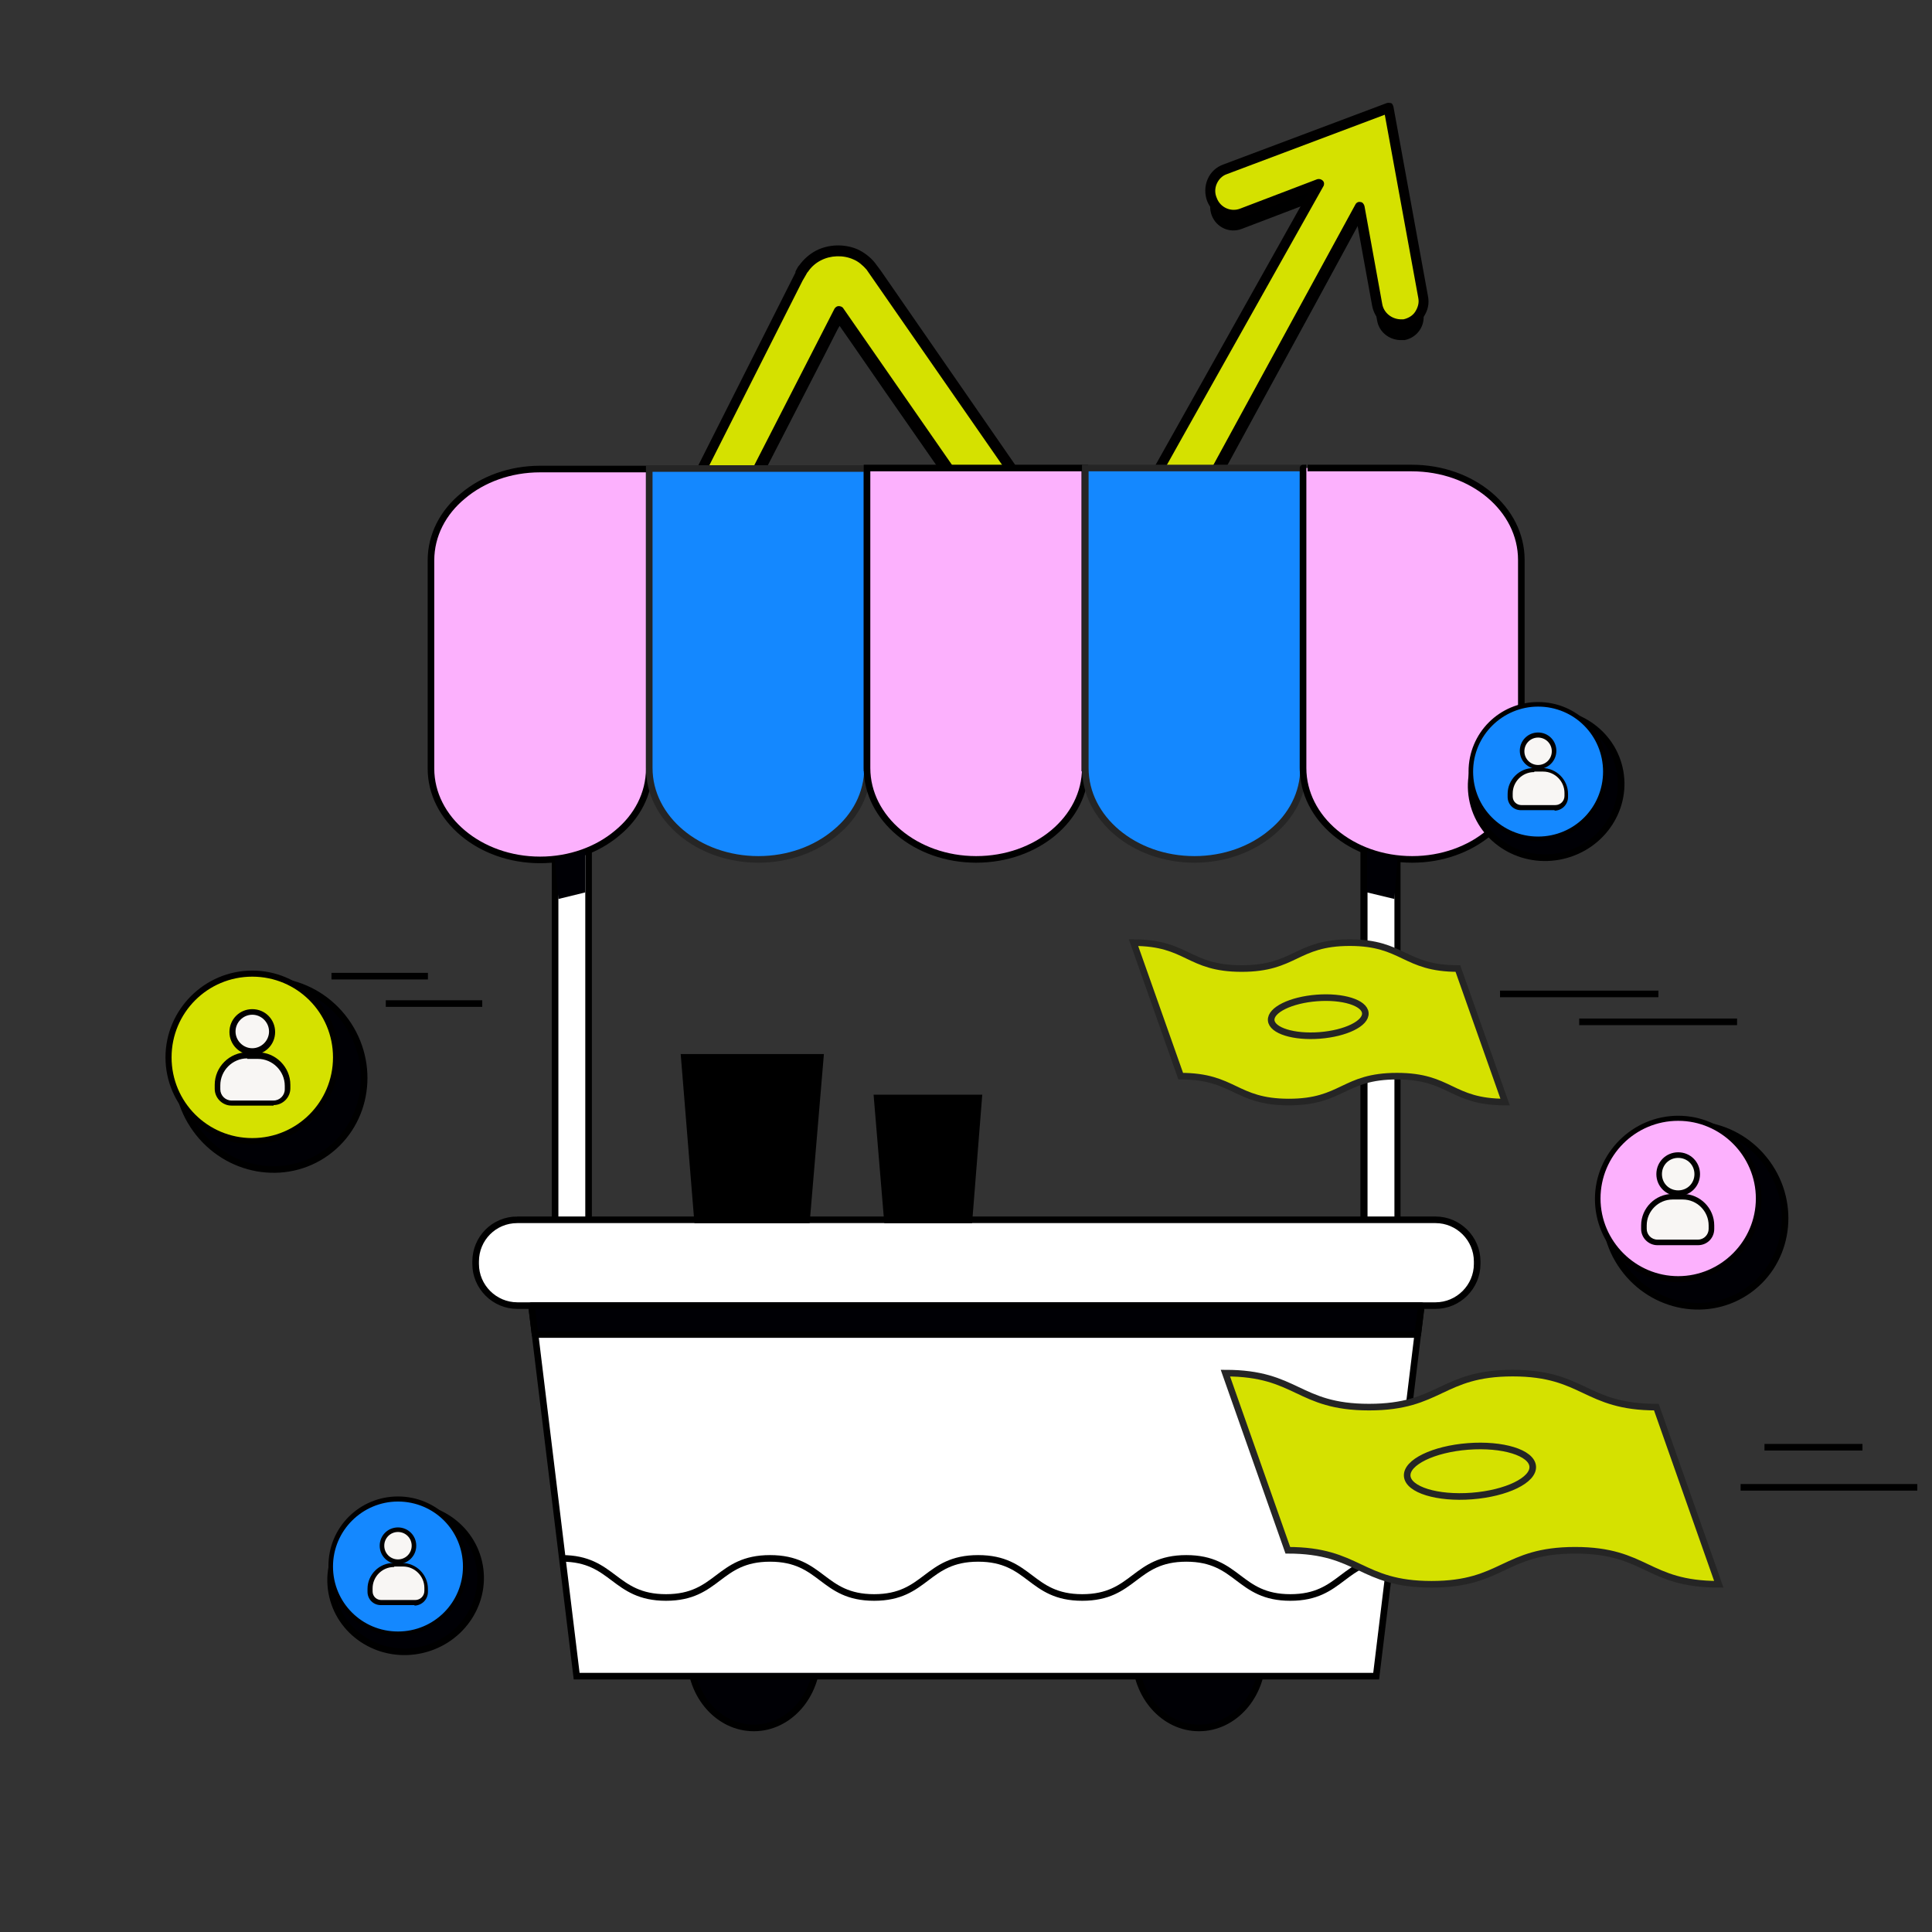 <svg xmlns="http://www.w3.org/2000/svg" id="Layer_1" viewBox="0 0 380.6 380.6"><rect x="0" y="0" width="380.6" height="380.6" fill="#333333" stroke="none"/><defs><style>      .st0 {        stroke-width: 1.3px;      }      .st0, .st1, .st2, .st3, .st4, .st5, .st6, .st7, .st8, .st9 {        stroke: #000;      }      .st0, .st2, .st4, .st10, .st7, .st8 {        fill: #000005;      }      .st0, .st4 {        stroke-miterlimit: 10;      }      .st1, .st3, .st11, .st5, .st12, .st13, .st6, .st8, .st14 {        stroke-miterlimit: 10;      }      .st1, .st3, .st11, .st5, .st13, .st6, .st7, .st8, .st14, .st9 {        stroke-width: 1.3px;      }      .st1, .st15, .st12, .st13, .st9 {        fill: none;      }      .st2 {        stroke-miterlimit: 10;        stroke-width: 1.3px;      }      .st16 {        fill: #f8f6f4;      }      .st17, .st11, .st18 {        fill: #d5e100;      }      .st19, .st6 {        fill: #fff;      }      .st3, .st20 {        fill: #fcb1fd;      }      .st11, .st18, .st14 {        stroke: #252525;      }      .st4 {        stroke-width: 1.3px;      }      .st21, .st14 {        fill: #1488ff;      }      .st12 {        stroke-width: 1.3px;      }      .st12, .st13 {        stroke: #fff;      }      .st22 {        fill: #010000;      }      .st7, .st9 {        stroke-linejoin: round;      }      .st18 {        stroke-miterlimit: 10;        stroke-width: 1.3px;      }    </style></defs><g><path d="M132.8,124.4c1.1-.6,2-1.4,2.7-2.3.2-.2.4-.5.5-.7.1-.2.3-.6.3-.6l.3-.7,1.4-2.6,2.7-5.3,5.4-10.5,10.8-21,5.4-10.5,2.7-5.3.4-.7,2.3,3.3,6.7,9.7,13.5,19.4,13.5,19.4,6.7,9.7.4.6.2.2.3.4c.2.2.4.5.6.7.9.9,1.9,1.6,3.1,2,2.3.8,4.9.6,7.1-.6,1.1-.6,2-1.5,2.7-2.5.2-.2.3-.5.5-.8l.2-.3.4-.6,1.4-2.6c7.7-13.8,15.2-27.6,22.7-41.4l11.3-20.7,8.8-16.2,3.5,19.3c.4,2.2,2.3,3.7,4.5,3.8.3,0,.6,0,.9,0,2.5-.5,4.1-2.8,3.7-5.3l-6.8-37.3-32.2,12.1c-2.4.9-3.6,3.5-2.7,5.9.9,2.4,3.5,3.6,5.9,2.7l15.2-5.8-9.2,16.3-11.5,20.6c-7.7,13.8-15.4,27.5-23,41.3l-.7,1.2-5.7-8.2-13.5-19.4-13.5-19.4-6.7-9.7-3.4-4.9-.4-.6-.2-.3-.2-.3-.3-.4c-.8-1-1.8-1.8-3-2.3-2.3-1.1-5-1-7.3.2-1.1.6-2.1,1.5-2.9,2.5-.2.3-.3.5-.5.8l-.2.4v.2c0,0-.4.7-.4.7l-1.3,2.6-2.7,5.3-5.3,10.5-10.7,21.1-5.3,10.6"></path><g><path class="st17" d="M132.8,121.4c1.1-.6,2-1.4,2.7-2.3.2-.2.4-.5.5-.7.1-.2.3-.6.3-.6l.3-.7,1.4-2.6,2.7-5.3,5.4-10.5,10.8-21,5.4-10.5,2.7-5.3.4-.7,2.3,3.3,6.7,9.7,13.5,19.4,13.5,19.4,6.7,9.7.4.6.2.2.3.4c.2.2.4.5.6.7.9.9,1.9,1.6,3.1,2,2.3.8,4.9.6,7.1-.6,1.1-.6,2-1.5,2.7-2.5.2-.2.3-.5.5-.8l.2-.3.4-.6,1.4-2.6c7.7-13.8,15.2-27.6,22.7-41.4l11.3-20.7,8.8-16.2,3.5,19.3c.4,2.2,2.3,3.7,4.5,3.8.3,0,.6,0,.9,0,2.5-.5,4.1-2.8,3.7-5.3l-6.8-37.3-32.2,12.1c-2.4.9-3.6,3.5-2.7,5.9.9,2.4,3.5,3.6,5.9,2.7l15.2-5.8-9.2,16.3-11.5,20.6c-7.7,13.8-15.4,27.5-23,41.3l-.7,1.2-5.7-8.2-13.5-19.4-13.5-19.4-6.7-9.7-3.4-4.9-.4-.6-.2-.3-.2-.3-.3-.4c-.8-1-1.8-1.8-3-2.3-2.3-1.1-5-1-7.3.2-1.1.6-2.1,1.5-2.9,2.5-.2.3-.3.5-.5.8l-.2.4v.2c0,0-.4.7-.4.7l-1.3,2.6-2.7,5.3-5.3,10.5-10.7,21.1-5.3,10.6"></path><path class="st22" d="M215.6,128.1c-1.1,0-2.1-.2-3.2-.5-1.3-.4-2.5-1.2-3.5-2.2-.2-.2-.5-.5-.7-.8l-.9-1.3-41.8-60.3-28.3,55.2h0s-.2.4-.4.7c-.2.3-.3.6-.6.8-.8,1.1-1.8,1.9-3,2.6-.5.3-1.1,0-1.3-.4-.3-.5,0-1.1.4-1.3.9-.5,1.8-1.2,2.4-2,.2-.2.3-.4.4-.6.1-.2.3-.5.3-.6l29-56.6c.2-.3.5-.5.8-.5.3,0,.7.1.9.4l43.6,62.8c.2.2.3.4.5.6.8.8,1.8,1.4,2.8,1.7,2.1.7,4.4.5,6.3-.6.9-.5,1.8-1.3,2.4-2.2.1-.2.3-.5.4-.7l2-3.5c5.3-9.6,10.6-19.2,15.8-28.8l27.1-49.7c.2-.4.6-.6,1-.5.4,0,.7.4.8.8l3.5,19.3c.3,1.7,1.8,2.9,3.5,3,.2,0,.5,0,.7,0,.9-.2,1.8-.7,2.3-1.5.5-.8.8-1.7.6-2.7l-6.6-36.1-31.1,11.7c-.9.3-1.6,1-2,1.9-.4.9-.4,1.9,0,2.8.7,1.9,2.8,2.8,4.6,2.1l15.2-5.8c.4-.1.8,0,1.1.3.3.3.3.8.1,1.1l-27.7,49.3c-5.4,9.6-10.8,19.3-16.1,28.9l-.7,1.2c-.2.3-.5.5-.8.5-.3,0-.7-.1-.9-.4l-43.8-63.1c-.7-.8-1.6-1.6-2.6-2-2-.9-4.5-.8-6.4.2-1,.5-1.9,1.3-2.5,2.2-.2.2-.3.4-.4.6l-.7,1.2-25.3,50.1c-.2.5-.8.7-1.3.4-.5-.2-.7-.8-.4-1.3l25.6-50.8s0-.2,0-.2l.2-.4c.2-.4.4-.7.6-.9.8-1.1,1.9-2.1,3.2-2.8,2.5-1.3,5.6-1.4,8.2-.3,1.3.6,2.5,1.5,3.4,2.6l1.2,1.6,41.8,60.4c5.3-9.6,10.7-19.2,16.1-28.8l26.3-46.9-12.7,4.8c-2.9,1.1-6.1-.4-7.2-3.2-.5-1.4-.5-2.9.1-4.3.6-1.4,1.7-2.4,3.1-2.9l32.2-12.1c.3-.1.6,0,.8,0,.3.1.4.4.5.7l6.8,37.3c.3,1.5,0,2.9-.9,4.2-.8,1.2-2.1,2-3.6,2.3-.4,0-.7,0-1.1,0-2.7,0-4.9-1.9-5.4-4.6l-3-16.5-25.8,47.2c-5.2,9.6-10.5,19.2-15.8,28.8l-2,3.6c-.2.3-.3.6-.5.8-.8,1.1-1.8,2.1-3,2.8-1.4.8-3.1,1.3-4.7,1.3Z"></path></g></g><line class="st1" x1="342.9" y1="293" x2="377.7" y2="293"></line><g><g><rect class="st19" x="109.4" y="134.5" width="6.6" height="139.8"></rect><path d="M115.3,135.2v138.5h-5.3v-138.5h5.3M116.6,133.9h-7.9v141.1h7.9v-141.1h0Z"></path></g><g><rect class="st19" x="268.7" y="134.5" width="6.6" height="139.8"></rect><path d="M274.7,135.2v138.5h-5.3v-138.5h5.3M276,133.9h-8v141.1h7.9v-141.1h.1Z"></path></g></g><g><path class="st11" d="M296.5,217.1c-10.7,0-10.7-5.1-21.3-5.1s-10.7,5.1-21.3,5.1-10.7-5.1-21.3-5.1l-9.3-26.3c10.7,0,10.7,5.1,21.3,5.1s10.7-5.1,21.3-5.1,10.7,5.1,21.3,5.1l9.3,26.3h0Z"></path><ellipse class="st18" cx="259.7" cy="200.2" rx="9.3" ry="3.7" transform="translate(-14.6 20.6) rotate(-4.4)"></ellipse></g><g><ellipse class="st8" cx="148.5" cy="326.3" rx="12.5" ry="14.1"></ellipse><ellipse class="st8" cx="236.2" cy="326.3" rx="12.5" ry="14.1"></ellipse></g><polygon class="st6" points="271.1 330.2 113.6 330.2 103 243.1 281.7 243.1 271.1 330.2"></polygon><path class="st6" d="M101.9,240.3h180.9c4.5,0,8.2,3.7,8.2,8.2v.5c0,4.5-3.7,8.2-8.2,8.2H101.9c-4.5,0-8.2-3.7-8.2-8.2v-.5c0-4.5,3.6-8.2,8.2-8.2Z"></path><path class="st3" d="M127.9,92.3v59.1c0,5-2.4,9.5-6.3,12.7-3.9,3.3-9.3,5.3-15.2,5.3-11.9,0-21.5-8.1-21.5-18v-41c0-5,2.4-9.5,6.3-12.7,3.9-3.3,9.3-5.3,15.2-5.3h21.5Z"></path><path class="st14" d="M170.9,151.3c0,5-2.4,9.5-6.3,12.7-3.9,3.3-9.3,5.3-15.2,5.3-11.9,0-21.5-8.1-21.5-18v-59h42.9v59h.1Z"></path><path class="st3" d="M213.8,151.3c0,10-9.6,18-21.5,18s-21.5-8.1-21.5-18v-59.1h42.9v59.1h0Z"></path><path class="st14" d="M256.8,151.3c0,5-2.4,9.5-6.3,12.7-3.9,3.3-9.3,5.3-15.2,5.3-11.9,0-21.5-8.1-21.5-18v-59.1h42.9v59.1h.1Z"></path><path class="st3" d="M299.7,110.3v41c0,5-2.4,9.5-6.3,12.7-3.9,3.3-9.3,5.3-15.2,5.3-11.9,0-21.5-8.1-21.5-18v-59.1c-.1,0,21.4,0,21.4,0,12,0,21.6,8.1,21.6,18.1h0Z"></path><g><path class="st19" d="M110.7,307c10.2,0,10.2,7.7,20.5,7.7s10.2-7.7,20.5-7.7,10.2,7.7,20.5,7.7,10.2-7.7,20.5-7.7,10.2,7.7,20.5,7.7,10.2-7.7,20.5-7.7,10.2,7.7,20.5,7.7,10.2-7.7,20.5-7.7"></path><path class="st9" d="M110.7,307c10.2,0,10.2,7.7,20.5,7.7s10.2-7.7,20.5-7.7,10.2,7.7,20.5,7.7,10.2-7.7,20.5-7.7,10.2,7.7,20.5,7.7,10.2-7.7,20.5-7.7,10.2,7.7,20.5,7.7,10.2-7.7,20.5-7.7"></path></g><polygon class="st7" points="105.4 262.9 279.3 262.9 280 257.2 104.7 257.2 105.4 262.9"></polygon><polygon class="st5" points="158.9 240.3 137.4 240.3 134.8 208.3 161.6 208.3 158.9 240.3"></polygon><polygon class="st5" points="190.9 240.3 174.8 240.3 172.8 216.3 192.8 216.3 190.9 240.3"></polygon><g><path class="st11" d="M338.6,312.1c-14.2,0-14.2-6.7-28.3-6.7s-14.2,6.7-28.3,6.7-14.2-6.7-28.3-6.7l-12.3-34.9c14.2,0,14.2,6.7,28.3,6.7s14.2-6.7,28.3-6.7,14.2,6.7,28.3,6.7l12.3,34.9Z"></path><ellipse class="st18" cx="289.6" cy="289.8" rx="12.4" ry="4.9" transform="translate(-21.4 23.1) rotate(-4.4)"></ellipse></g><line class="st1" x1="295.5" y1="195.8" x2="326.7" y2="195.8"></line><line class="st1" x1="311.1" y1="201.3" x2="342.2" y2="201.3"></line><line class="st1" x1="65.3" y1="192.3" x2="84.3" y2="192.3"></line><line class="st1" x1="76" y1="197.7" x2="95" y2="197.7"></line><line class="st1" x1="347.6" y1="285.1" x2="366.9" y2="285.1"></line><polygon class="st10" points="110 177.1 115.3 175.8 115.3 167.6 109.3 169.4 110 177.1"></polygon><polygon class="st10" points="274.7 177.1 269.3 175.8 269.3 167.6 275.3 169.4 274.7 177.1"></polygon><rect class="st15" width="380.6" height="380.6"></rect><g><g><ellipse class="st0" cx="53.3" cy="211.9" rx="18.2" ry="18.8" transform="translate(-114.1 71.4) rotate(-35.9)"></ellipse><path class="st13" d="M44.7,200.1c6.3-4.6,15.2-3,19.9,3.5"></path></g><g><g><circle class="st17" cx="49.7" cy="208.3" r="16.5"></circle><path class="st22" d="M49.7,225.4c-9.4,0-17.1-7.7-17.1-17.1s7.7-17.1,17.1-17.1,17.1,7.7,17.1,17.1-7.7,17.1-17.1,17.1ZM49.7,192.4c-8.8,0-15.9,7.1-15.9,15.9s7.1,15.9,15.9,15.9,15.9-7.1,15.9-15.9-7.1-15.9-15.9-15.9Z"></path></g><g><g><path class="st16" d="M45.8,203.3c0,2.2,1.8,3.9,3.9,3.9s3.9-1.8,3.9-3.9-1.8-3.9-3.9-3.9-3.9,1.8-3.9,3.9Z"></path><path class="st22" d="M49.7,207.8c-2.5,0-4.5-2-4.5-4.5s2-4.5,4.5-4.5,4.5,2,4.5,4.5-2,4.5-4.5,4.5ZM49.7,199.9c-1.8,0-3.3,1.5-3.3,3.3s1.5,3.3,3.3,3.3,3.3-1.5,3.3-3.3-1.5-3.3-3.3-3.3Z"></path></g><g><path class="st16" d="M45.6,207.9h8.3c1.5,0,2.7,1.2,2.7,2.7v.8c0,3.2-2.6,5.8-5.8,5.8h-2.1c-3.2,0-5.8-2.6-5.8-5.8v-.7c0-1.5,1.2-2.8,2.8-2.8Z" transform="translate(99.5 425.2) rotate(180)"></path><path class="st22" d="M53.9,217.8h-8.3c-1.8,0-3.3-1.5-3.3-3.3v-.8c0-3.5,2.9-6.4,6.4-6.4h2.1c3.5,0,6.4,2.9,6.4,6.4v.7c0,1.8-1.5,3.3-3.3,3.3ZM48.7,208.5c-2.9,0-5.3,2.4-5.3,5.3v.8c0,1.2,1,2.2,2.2,2.2h8.3c1.2,0,2.2-1,2.2-2.2v-.7c0-2.9-2.4-5.3-5.3-5.3h-2.1Z"></path></g></g></g></g><g><g><ellipse class="st4" cx="334" cy="239.6" rx="17.5" ry="18.1" transform="translate(-77.1 241.2) rotate(-35.9)"></ellipse><path class="st12" d="M325.8,228.3c6.1-4.4,14.6-2.9,19.1,3.4"></path></g><g><g><circle class="st20" cx="330.6" cy="236.2" r="15.9"></circle><path class="st22" d="M330.6,252.6c-9.1,0-16.4-7.4-16.4-16.4s7.4-16.4,16.4-16.4,16.4,7.4,16.4,16.4-7.4,16.4-16.4,16.4ZM330.6,220.8c-8.5,0-15.3,6.9-15.3,15.3s6.9,15.3,15.3,15.3,15.3-6.9,15.3-15.3-6.9-15.3-15.3-15.3Z"></path></g><g><g><path class="st16" d="M326.8,231.3c0,2.1,1.7,3.8,3.8,3.8s3.8-1.7,3.8-3.8-1.7-3.8-3.8-3.8-3.8,1.7-3.8,3.8Z"></path><path class="st22" d="M330.6,235.6c-2.4,0-4.3-1.9-4.3-4.3s1.9-4.3,4.3-4.3,4.3,1.9,4.3,4.3-1.9,4.3-4.3,4.3ZM330.6,228.1c-1.8,0-3.2,1.4-3.2,3.2s1.4,3.2,3.2,3.2,3.2-1.4,3.2-3.2-1.4-3.2-3.2-3.2Z"></path></g><g><path class="st16" d="M326.6,235.8h8c1.4,0,2.6,1.2,2.6,2.6v.7c0,3.1-2.5,5.6-5.6,5.6h-2c-3.1,0-5.6-2.5-5.6-5.6v-.7c0-1.5,1.2-2.7,2.7-2.7Z" transform="translate(661.1 480.6) rotate(180)"></path><path class="st22" d="M334.5,245.3h-8c-1.7,0-3.2-1.4-3.2-3.2v-.7c0-3.4,2.8-6.2,6.2-6.2h2c3.4,0,6.2,2.8,6.2,6.2v.7c0,1.8-1.4,3.2-3.2,3.2ZM329.5,236.3c-2.8,0-5.1,2.3-5.1,5.1v.7c0,1.1.9,2.1,2.1,2.1h8c1.2,0,2.1-1,2.1-2.1v-.7c0-2.8-2.3-5.1-5.1-5.1h-2Z"></path></g></g></g></g><g><g><ellipse class="st2" cx="304.6" cy="154.5" rx="14.8" ry="14.3" transform="translate(-27.1 73.2) rotate(-13.1)"></ellipse><path class="st13" d="M293.4,157.1c-1.4-6,2.5-11.9,8.6-13.4"></path></g><g><g><circle class="st21" cx="303" cy="152" r="13.2"></circle><path class="st22" d="M303,165.7c-7.5,0-13.7-6.1-13.7-13.7s6.1-13.7,13.7-13.7,13.7,6.1,13.7,13.7-6.1,13.7-13.7,13.7ZM303,139.2c-7,0-12.8,5.7-12.8,12.8s5.7,12.8,12.8,12.8,12.8-5.7,12.8-12.8-5.7-12.8-12.8-12.8Z"></path></g><g><g><path class="st16" d="M299.9,147.9c0,1.7,1.4,3.1,3.1,3.1s3.1-1.4,3.1-3.1-1.4-3.1-3.1-3.1-3.1,1.4-3.1,3.1Z"></path><path class="st22" d="M303,151.5c-2,0-3.6-1.6-3.6-3.6s1.6-3.6,3.6-3.6,3.6,1.6,3.6,3.6-1.6,3.6-3.6,3.6ZM303,145.3c-1.5,0-2.7,1.2-2.7,2.7s1.2,2.7,2.7,2.7,2.7-1.2,2.7-2.7-1.2-2.7-2.7-2.7Z"></path></g><g><path class="st16" d="M299.7,151.7h6.7c1.2,0,2.2,1,2.2,2.2v.6c0,2.6-2.1,4.7-4.7,4.7h-1.7c-2.6,0-4.7-2.1-4.7-4.7v-.6c0-1.2,1-2.2,2.2-2.2Z" transform="translate(606 310.9) rotate(180)"></path><path class="st22" d="M306.3,159.6h-6.7c-1.5,0-2.6-1.2-2.6-2.6v-.6c0-2.8,2.3-5.1,5.1-5.1h1.7c2.8,0,5.1,2.3,5.1,5.1v.6c0,1.5-1.2,2.7-2.7,2.7ZM302.2,152.1c-2.3,0-4.2,1.9-4.2,4.2v.6c0,1,.8,1.7,1.7,1.7h6.7c1,0,1.8-.8,1.8-1.8v-.6c0-2.3-1.9-4.2-4.2-4.2h-1.7Z"></path></g></g></g></g><g><g><ellipse class="st2" cx="80" cy="311" rx="14.8" ry="14.3" transform="translate(-68.5 26.3) rotate(-13.1)"></ellipse><path class="st13" d="M68.8,313.6c-1.4-6,2.5-11.9,8.6-13.4"></path></g><g><g><circle class="st21" cx="78.4" cy="308.5" r="13.2"></circle><path class="st22" d="M78.4,322.2c-7.5,0-13.7-6.1-13.7-13.7s6.1-13.7,13.7-13.7,13.7,6.1,13.7,13.7-6.1,13.7-13.7,13.7ZM78.4,295.8c-7,0-12.8,5.7-12.8,12.8s5.7,12.8,12.8,12.8,12.8-5.7,12.8-12.8-5.7-12.8-12.8-12.8Z"></path></g><g><g><path class="st16" d="M75.3,304.5c0,1.7,1.4,3.1,3.1,3.1s3.1-1.4,3.1-3.1-1.4-3.1-3.1-3.1-3.1,1.4-3.1,3.1Z"></path><path class="st22" d="M78.4,308.1c-2,0-3.6-1.6-3.6-3.6s1.6-3.6,3.6-3.6,3.6,1.6,3.6,3.6-1.6,3.6-3.6,3.6ZM78.4,301.8c-1.5,0-2.7,1.2-2.7,2.7s1.2,2.7,2.7,2.7,2.7-1.2,2.7-2.7-1.2-2.7-2.7-2.7Z"></path></g><g><path class="st16" d="M75.1,308.2h6.7c1.2,0,2.2,1,2.2,2.2v.6c0,2.6-2.1,4.7-4.7,4.7h-1.7c-2.6,0-4.7-2.1-4.7-4.7v-.6c0-1.2,1-2.2,2.2-2.2Z" transform="translate(156.8 624) rotate(180)"></path><path class="st22" d="M81.7,316.2h-6.7c-1.5,0-2.6-1.2-2.6-2.6v-.6c0-2.8,2.3-5.1,5.1-5.1h1.7c2.8,0,5.1,2.3,5.1,5.1v.6c0,1.5-1.2,2.7-2.7,2.7ZM77.6,308.7c-2.3,0-4.2,1.9-4.2,4.2v.6c0,1,.8,1.7,1.7,1.7h6.7c1,0,1.8-.8,1.8-1.8v-.6c0-2.3-1.9-4.2-4.2-4.2h-1.7Z"></path></g></g></g></g></svg>